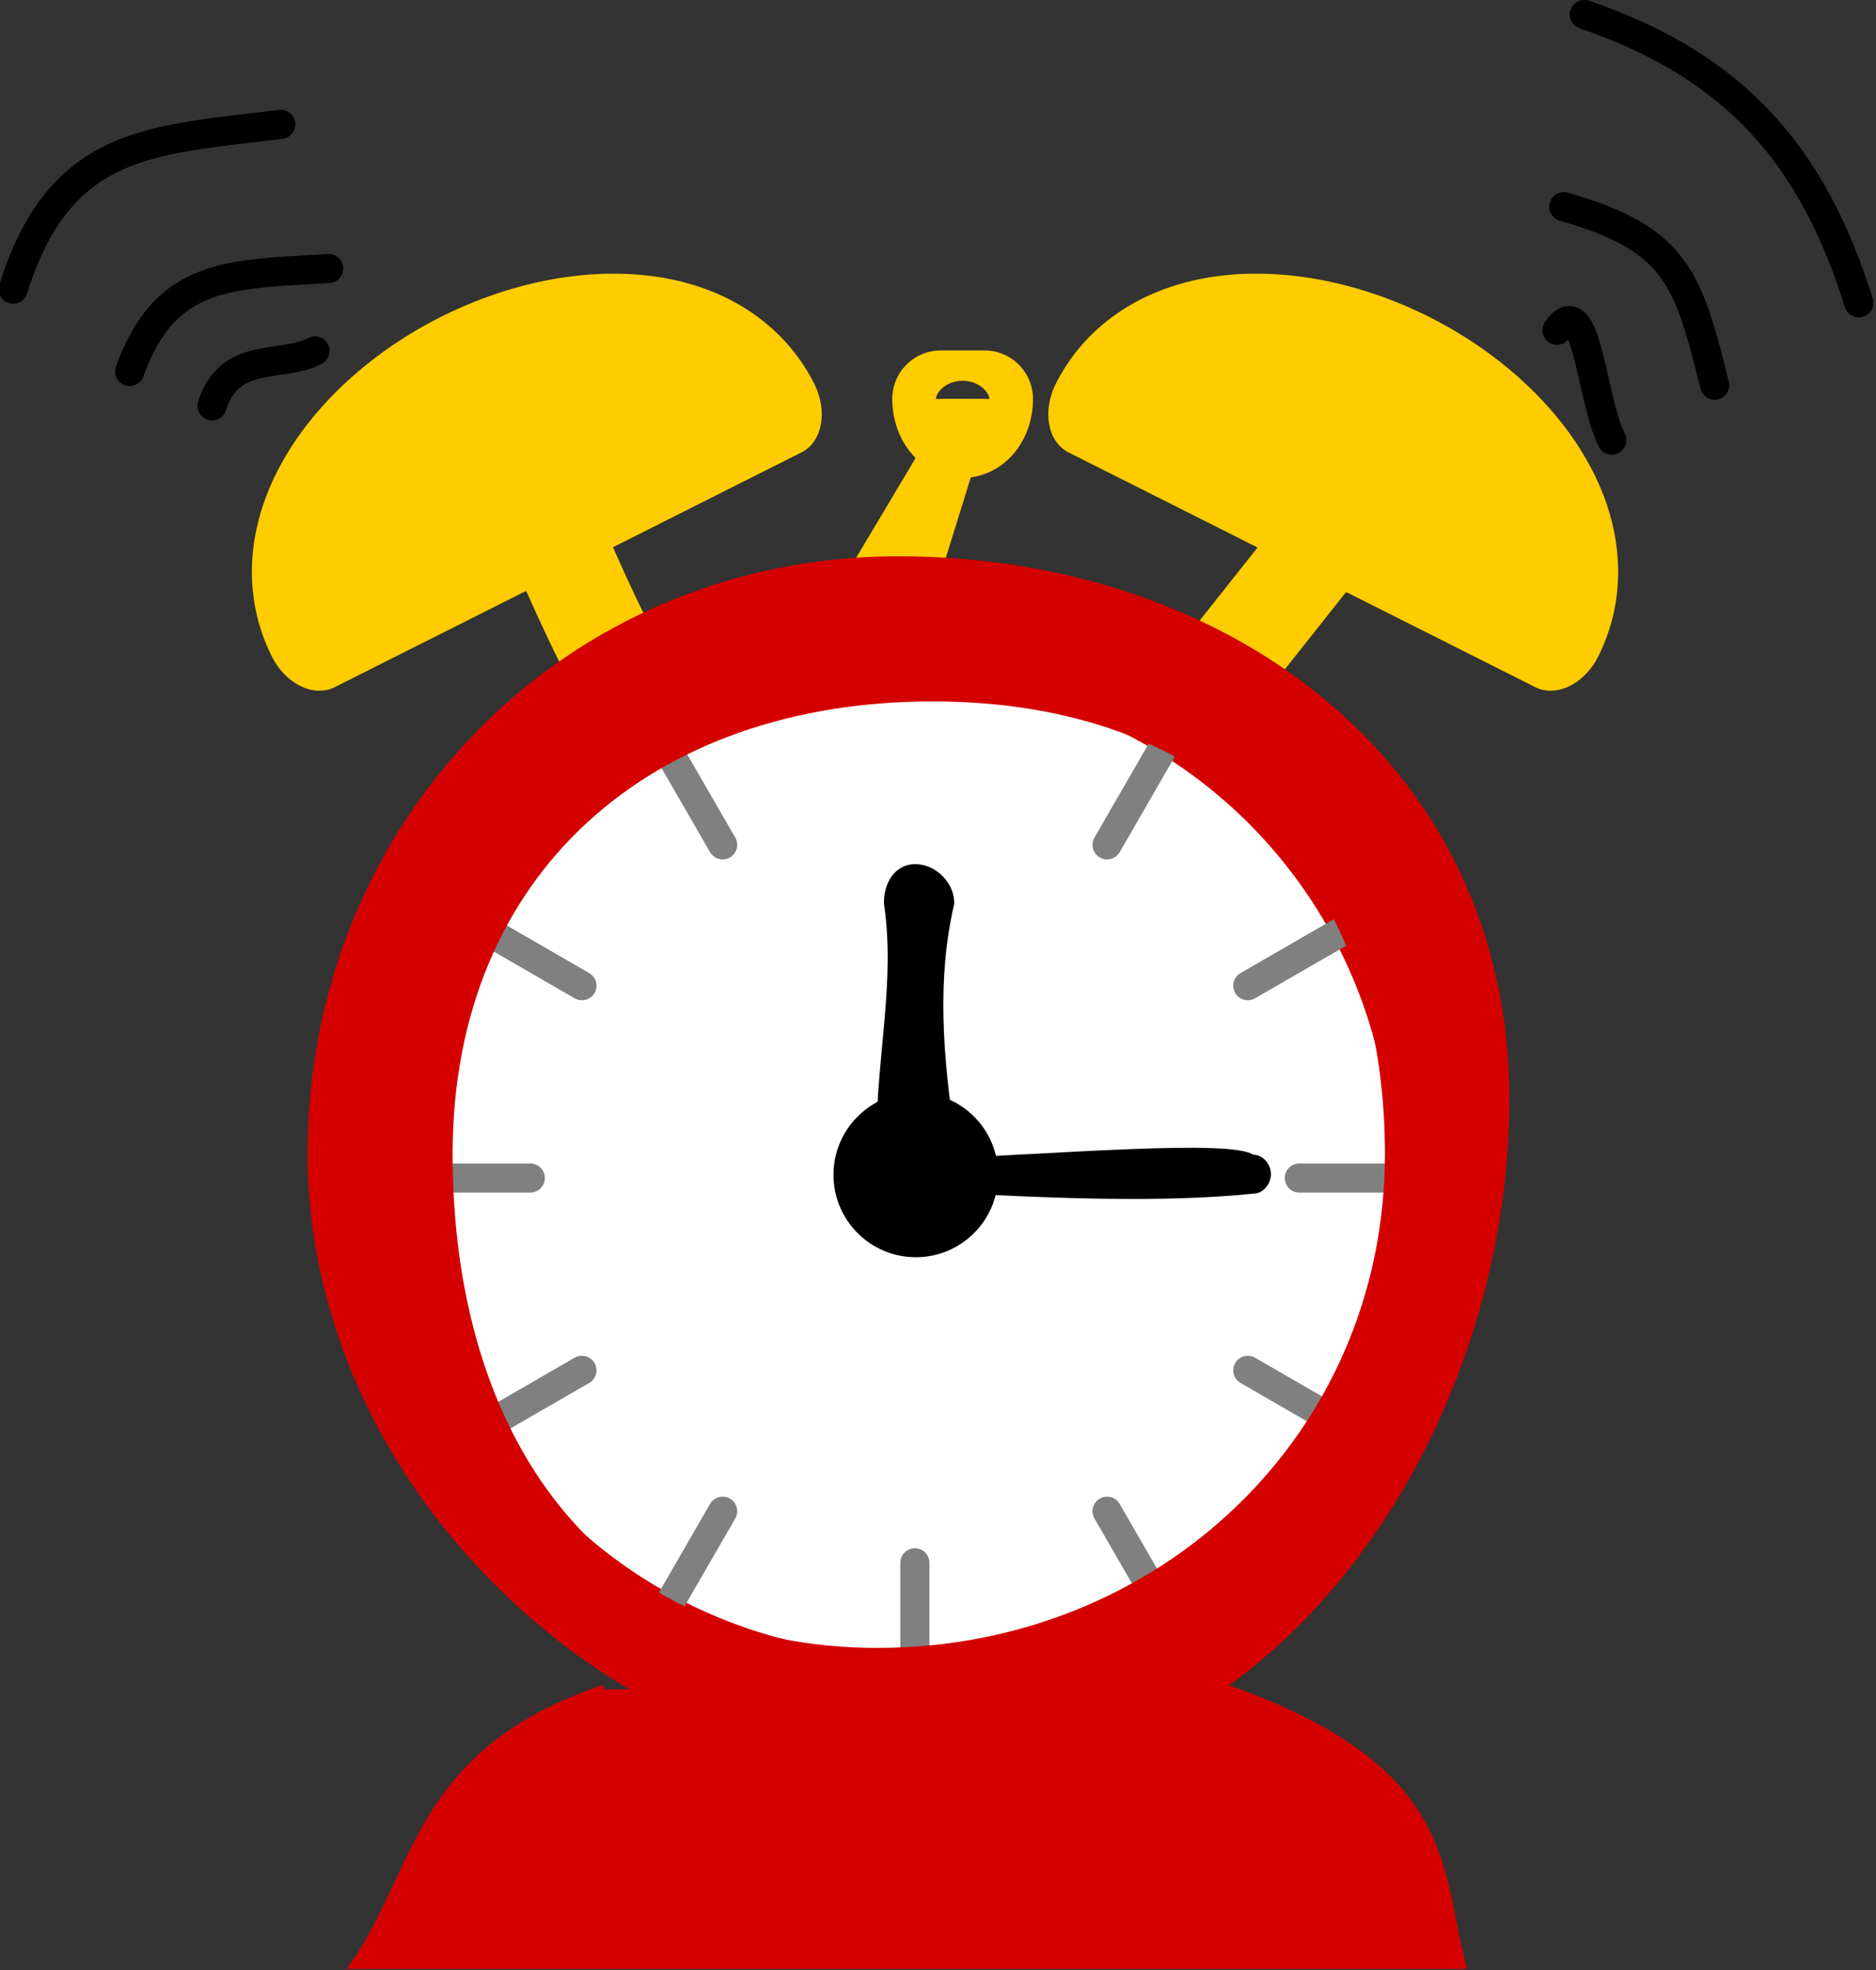 <?xml version="1.0" encoding="UTF-8" standalone="no"?>
<!-- Created with Inkscape (http://www.inkscape.org/) -->
<svg
    xmlns:inkscape="http://www.inkscape.org/namespaces/inkscape"
    xmlns:rdf="http://www.w3.org/1999/02/22-rdf-syntax-ns#"
    xmlns="http://www.w3.org/2000/svg"
    xmlns:cc="http://creativecommons.org/ns#"
    xmlns:dc="http://purl.org/dc/elements/1.1/"
    xmlns:sodipodi="http://sodipodi.sourceforge.net/DTD/sodipodi-0.dtd"
    id="svg2"
    sodipodi:docname="_svgclean2.svg"
    version="1.1"
    inkscape:version="0.91pre3 r13670"
    viewBox="0 0 114.018 119.686"
  >
  <rect x="0" y="0" width="114.018" height="119.686" fill="#333333" stroke="none"/>
  <sodipodi:namedview
      id="namedview70"
      bordercolor="#666666"
      inkscape:pageshadow="2"
      guidetolerance="10"
      pagecolor="#ffffff"
      gridtolerance="10"
      inkscape:window-maximized="0"
      inkscape:zoom="1.9717708"
      objecttolerance="10"
      borderopacity="1"
      inkscape:current-layer="svg2"
      inkscape:cx="57.006186"
      inkscape:cy="59.837163"
      inkscape:window-y="0"
      inkscape:window-x="0"
      inkscape:window-width="718"
      showgrid="false"
      inkscape:pageopacity="0"
      inkscape:window-height="645"
  />
  <g
      id="g4"
      transform="translate(-448.71 -161.09)"
    >
    <g
        id="g6"
        transform="matrix(.817 0 0 .817 302.53 155.29)"
      >
      <path
          id="path8"
          style="stroke:#ffcc00;stroke-width:7.219;fill:#ffcc00"
          inkscape:connector-curvature="0"
          d="m218.92 43.89c3.609 8.662 5.414 11.911 5.414 11.911"
      />
      <path
          id="path10"
          style="stroke:#ffcc00;stroke-width:7.219;fill:#ffcc00"
          inkscape:connector-curvature="0"
          d="m278.47 46.056-8.301 10.467"
      />
      <path
          id="path12"
          style="color:#000000;text-indent:0;block-progression:tb;text-decoration-line:none;text-transform:none;fill:#ffcc00"
          inkscape:connector-curvature="0"
          d="m247.59 40.223-6.858 11.505 6.903 2.143 3.97-12.768z"
      />
      <path
          id="path14"
          style="stroke:#808080;stroke-width:2.166;stroke-linecap:round;fill:#808080"
          inkscape:connector-curvature="0"
          d="m246.98 57.967v8.121"
      />
      <circle
          id="circle16"
          style="stroke:#d40000;stroke-width:10.385;fill:#ffffff"
          transform="matrix(.695 0 0 .695 95.844 43.664)"
          cy="72.312"
          cx="216.37"
          r="57.276"
      />
      <path
          id="path18"
          style="stroke:#d40000;stroke-width:.722px;fill:#d40000"
          inkscape:connector-curvature="0"
          d="m223.88 132.72c-13.789 4.696-13.598 13.256-18.467 20.417h82.179c-1.903-7.324-0.576-14.903-18.929-20.928"
      />
      <path
          id="path20"
          style="stroke-linejoin:round;stroke-dashoffset:8.2;stroke:#ffcc00;stroke-linecap:round;stroke-width:15.122;fill:#ffcc00"
          inkscape:connector-curvature="0"
          d="m216.37-77.594a46.669 23.335 0 0 1 -23.335 20.208 46.669 23.335 0 0 1 -46.669 -0 46.669 23.335 0 0 1 -23.335 -20.208l46.669 0z"
          transform="matrix(-.372 .187 -.246 -.489 263.36 -23.906)"
      />
      <path
          id="path22"
          style="stroke-linejoin:round;stroke-dashoffset:8.2;stroke:#ffcc00;stroke-linecap:round;stroke-width:15.122;fill:#ffcc00"
          inkscape:connector-curvature="0"
          d="m216.37-77.594a46.669 23.335 0 0 1 -23.335 20.208 46.669 23.335 0 0 1 -46.669 -0 46.669 23.335 0 0 1 -23.335 -20.208l46.669 0z"
          transform="matrix(.372 .187 .246 -.489 233.6 -23.906)"
      />
      <path
          id="path24"
          style="stroke-linejoin:round;stroke-dashoffset:8.2;stroke:#ffcc00;stroke-linecap:round;stroke-width:10;fill:#ffcc00"
          inkscape:connector-curvature="0"
          d="m253.75 21.987a2.25 3.125 0 0 1 -1.125 2.706 2.25 3.125 0 0 1 -2.25 0 2.25 3.125 0 0 1 -1.125 -2.706h2.25z"
          transform="matrix(.722 0 0 .722 68.951 20.89)"
      />
      <circle
          id="circle26"
          cy="93.879"
          cx="239.71"
          r="8.485"
          transform="matrix(.722 0 0 .722 73.981 26.673)"
      />
      <path
          id="path28"
          style="color:#000000;block-progression:tb;text-decoration-line:none;text-transform:none;text-indent:0"
          inkscape:connector-curvature="0"
          d="m246.98 71.353c-1.512 0.024-2.325 1.421-2.301 2.933 0.858 5.7-0.541 11.399-0.541 17.099-0.022 1.526 1.362 2.929 2.887 2.929s2.909-1.403 2.887-2.929c-0.806-5.7-1.331-11.399 0-17.099 0.024-1.542-1.391-2.957-2.933-2.933z"
      />
      <path
          id="path30"
          style="color:#000000;block-progression:tb;text-decoration-line:none;text-transform:none;text-indent:0"
          inkscape:connector-curvature="0"
          d="m272.16 92.963c-1.69-1.17-14.684-0.059-24.028 0.316-0.672 0.012-1.274 0.71-1.264 1.466 0.011 0.756 0.632 0.982 1.304 0.97 8.695 0.478 17.208 0.842 24.008 0.135 0.677 0.003 1.294-0.693 1.289-1.455-0.005-0.762-0.632-1.447-1.309-1.432z"
      />
      <path
          id="path32"
          style="stroke:#808080;stroke-width:2.166;stroke-linecap:round;fill:#808080"
          inkscape:connector-curvature="0"
          d="m246.98 131.42v-8.121"
      />
      <path
          id="path34"
          style="stroke:#808080;stroke-width:2.166;stroke-linecap:round;fill:#808080"
          inkscape:connector-curvature="0"
          d="m283.7 94.691h-8.121"
      />
      <path
          id="path36"
          style="stroke:#808080;stroke-width:2.166;stroke-linecap:round;fill:#808080"
          inkscape:connector-curvature="0"
          d="m210.25 94.691h8.121"
      />
      <path
          id="path38"
          style="stroke:#808080;stroke-width:2.166;stroke-linecap:round;fill:#808080"
          inkscape:connector-curvature="0"
          d="m265.34 62.887-4.061 7.033"
      />
      <path
          id="path40"
          style="stroke:#808080;stroke-width:2.166;stroke-linecap:round;fill:#808080"
          inkscape:connector-curvature="0"
          d="m228.62 126.5 4.061-7.033"
      />
      <path
          id="path42"
          style="stroke:#808080;stroke-width:2.166;stroke-linecap:round;fill:#808080"
          inkscape:connector-curvature="0"
          d="m278.78 113.05-7.033-4.06"
      />
      <path
          id="path44"
          style="stroke:#808080;stroke-width:2.166;stroke-linecap:round;fill:#808080"
          inkscape:connector-curvature="0"
          d="m215.18 76.329 7.033 4.061"
      />
      <path
          id="path46"
          style="stroke:#808080;stroke-width:2.166;stroke-linecap:round;fill:#808080"
          inkscape:connector-curvature="0"
          d="m278.78 76.329-7.033 4.061"
      />
      <path
          id="path48"
          style="stroke:#808080;stroke-width:2.166;stroke-linecap:round;fill:#808080"
          inkscape:connector-curvature="0"
          d="m215.18 113.05 7.033-4.06"
      />
      <path
          id="path50"
          style="stroke:#808080;stroke-width:2.166;stroke-linecap:round;fill:#808080"
          inkscape:connector-curvature="0"
          d="m265.34 126.5-4.061-7.033"
      />
      <path
          id="path52"
          style="stroke:#808080;stroke-width:2.166;stroke-linecap:round;fill:#808080"
          inkscape:connector-curvature="0"
          d="m228.62 62.887 4.061 7.033"
      />
      <path
          id="path54"
          style="color:#000000;text-indent:0;block-progression:tb;text-decoration-line:none;text-transform:none;fill:#d40000"
          inkscape:connector-curvature="0"
          d="m245.74 48.461c-24.785 0-43.937 19.663-43.937 44.448s22.726 46.49 47.51 46.49c24.785 0 41.896-25.788 41.896-50.573s-20.684-40.364-45.469-40.364zm2.552 10.792c20.884 0 33.656 12.773 33.656 33.656 0 20.884-16.856 36.719-37.74 36.719s-31.615-15.835-31.615-36.719 14.814-33.656 35.698-33.656z"
      />
      <path
          id="path56"
          style="stroke-linejoin:round;stroke-dashoffset:8.2;stroke:#000000;stroke-linecap:round;stroke-width:2.166;fill:none"
          inkscape:connector-curvature="0"
          d="m194.7 37.272c1.323-4.157 5.203-2.775 7.657-4.083"
      />
      <path
          id="path58"
          style="stroke-linejoin:round;stroke-dashoffset:8.2;stroke:#000000;stroke-linecap:round;stroke-width:2.166;fill:none"
          inkscape:connector-curvature="0"
          d="m188.57 34.72c2.671-7.448 7.497-7.2 14.803-7.657"
      />
      <path
          id="path60"
          style="stroke-linejoin:round;stroke-dashoffset:8.2;stroke:#000000;stroke-linecap:round;stroke-width:2.166;fill:none"
          inkscape:connector-curvature="0"
          d="m179.9 28.594c3.51-11.114 10.212-11.038 19.907-12.25"
      />
      <path
          id="path62"
          style="stroke-linejoin:round;stroke-dashoffset:8.2;stroke:#000000;stroke-linecap:round;stroke-width:2.166;fill:none"
          inkscape:connector-curvature="0"
          d="m294.74 31.657c2.244-3.182 2.528 5.057 4.083 8.167"
      />
      <path
          id="path64"
          style="stroke-linejoin:round;stroke-dashoffset:8.2;stroke:#000000;stroke-linecap:round;stroke-width:2.166;fill:none"
          inkscape:connector-curvature="0"
          d="m295.25 22.469c8.454 2.387 9.272 5.44 11.229 13.271"
      />
      <path
          id="path66"
          style="stroke-linejoin:round;stroke-dashoffset:8.2;stroke:#000000;stroke-linecap:round;stroke-width:2.166;fill:none"
          inkscape:connector-curvature="0"
          d="m296.78 8.177c11.34 3.86 17.04 10.627 20.42 21.438"
      />
    </g
    >
  </g
  >
</svg
>
